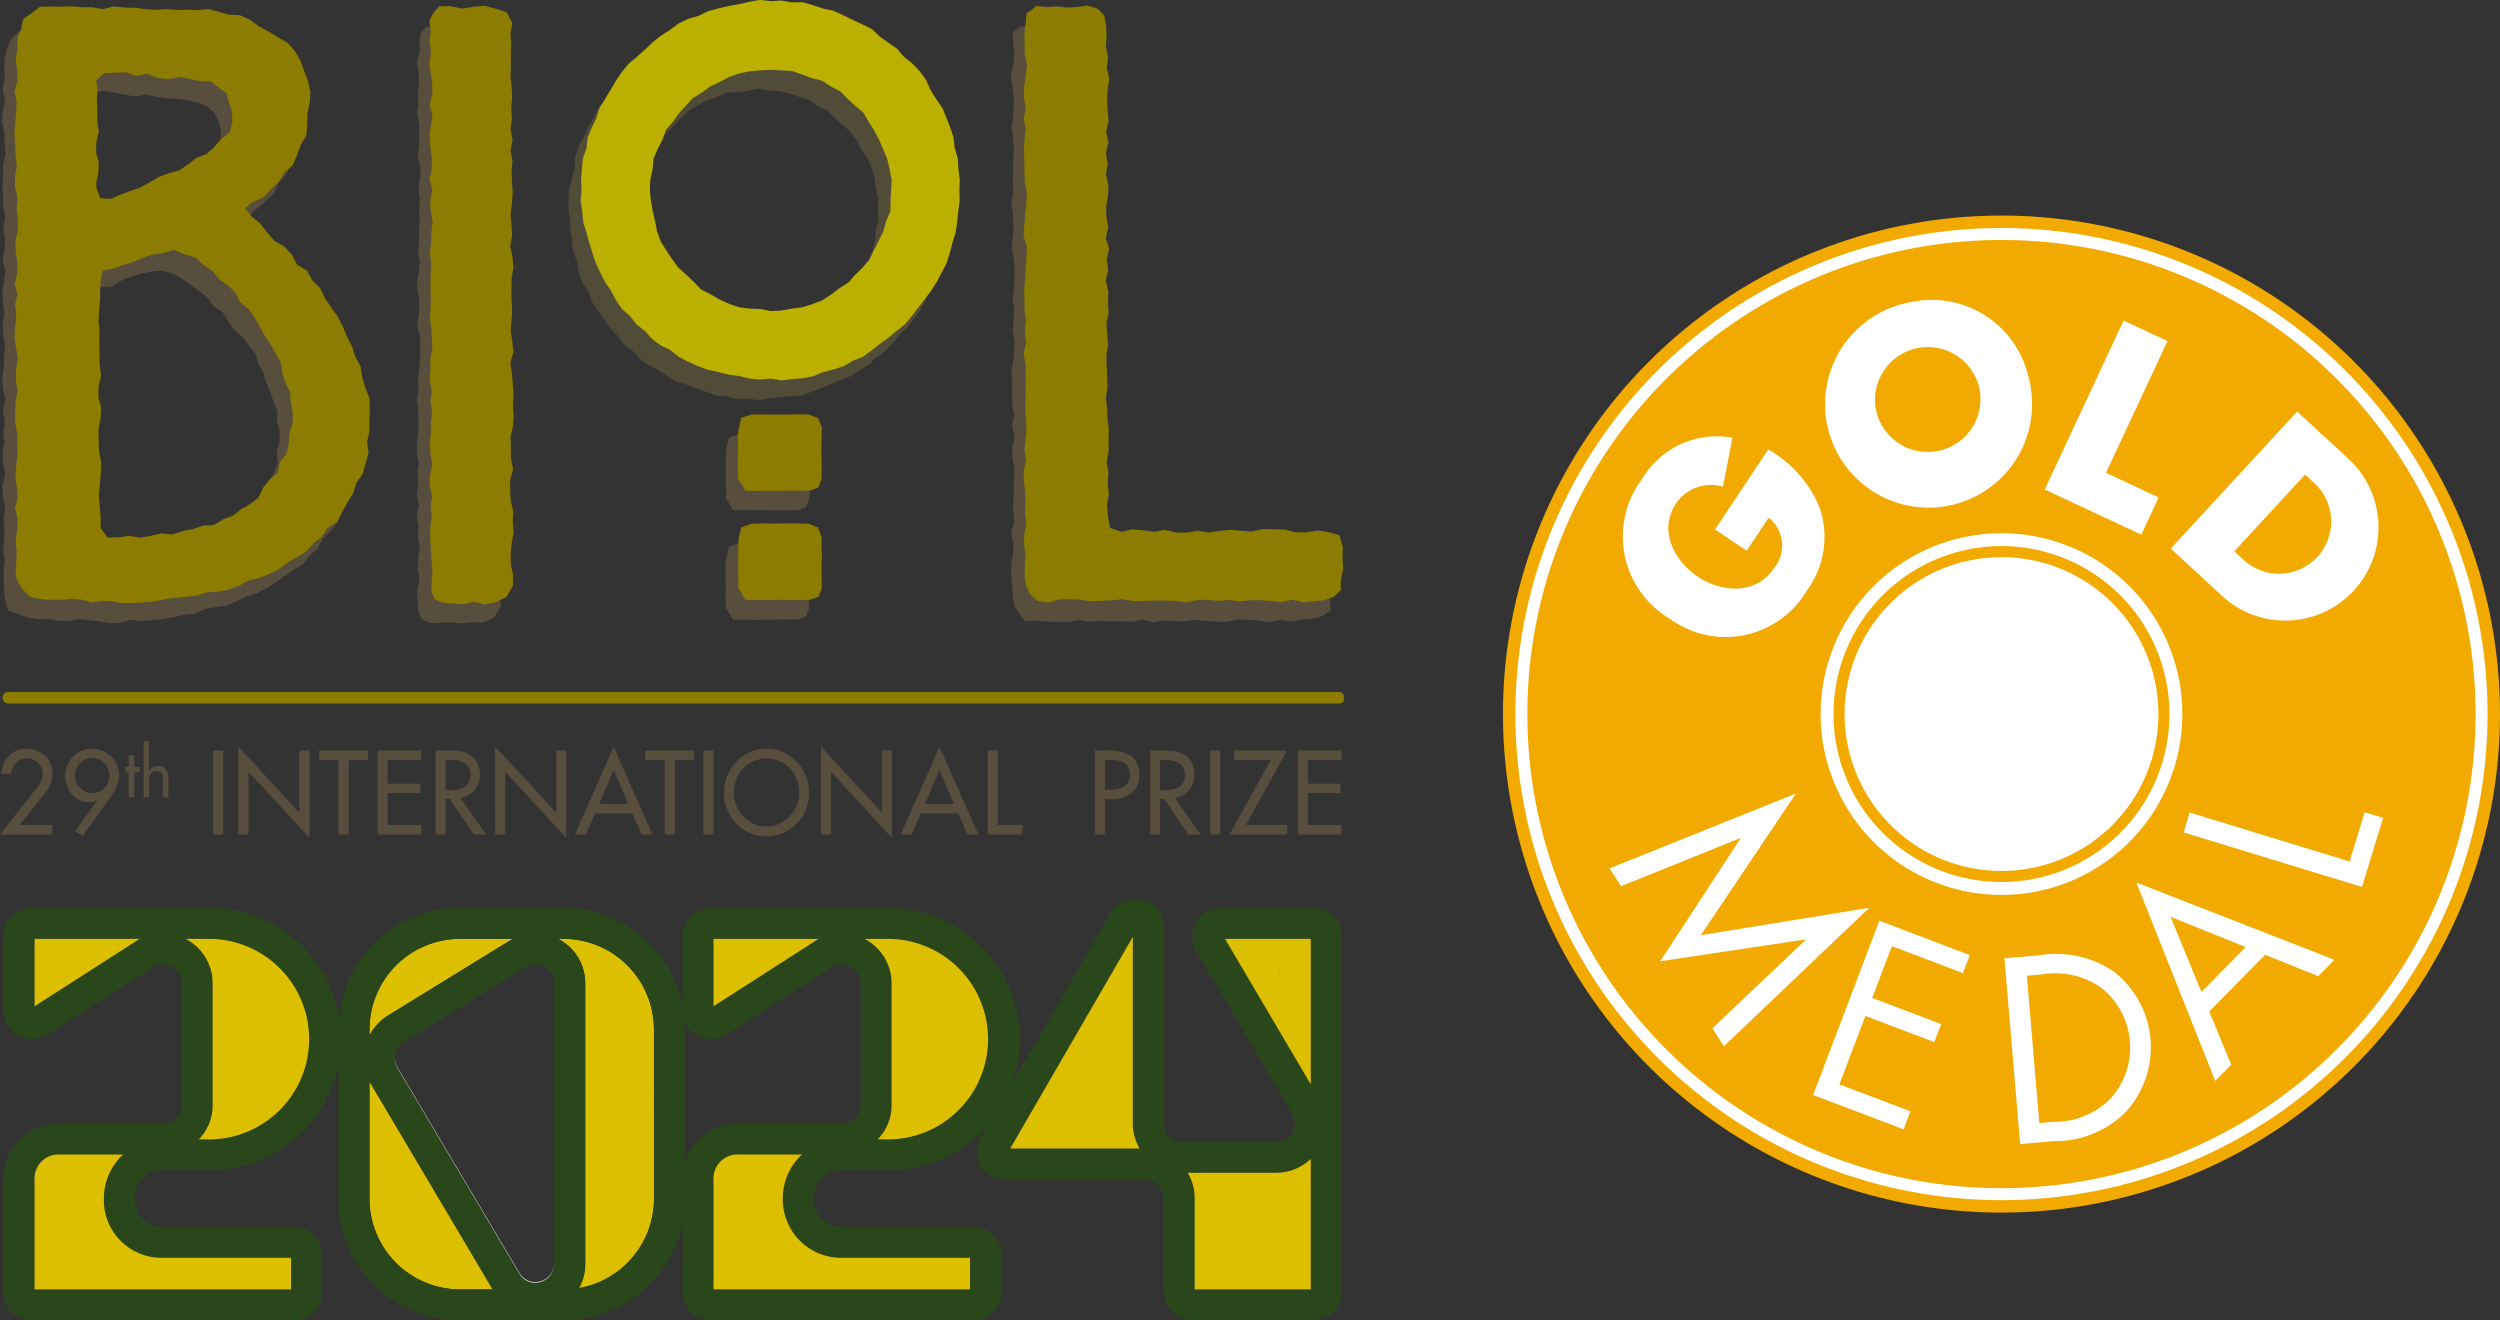 <svg viewBox="0 0 135.268 71.444" height="71.444" width="135.268" xmlns:xlink="http://www.w3.org/1999/xlink" xmlns="http://www.w3.org/2000/svg">
  <rect x="0" y="0" width="135.268" height="71.444" fill="#333333" stroke="none"/>
  <defs>
    <clipPath id="clip-path">
      <rect fill="none" transform="translate(733.307 252.834)" height="71.444" width="72.712" data-name="Rectángulo 3121" id="Rectángulo_3121"></rect>
    </clipPath>
  </defs>
  <g transform="translate(-733.307 -252.834)" data-name="Grupo 6991" id="Grupo_6991">
    <g data-name="Grupo 6988" id="Grupo_6988">
      <g clip-path="url(#clip-path)" data-name="Grupo 6987" id="Grupo_6987">
        <path fill="#2a461b" d="M804.392,301.956h-5.064a1.516,1.516,0,0,0-1.513,1.513,1.574,1.574,0,0,0,.186.771l5.188,8.8a1.209,1.209,0,0,1,.185.587,1,1,0,0,1-1.018.989H797.29a1,1,0,0,1-1.018-.989V302.974a1.515,1.515,0,0,0-1.513-1.512,1.713,1.713,0,0,0-1.514,1.049l-5.414,9.346a6.992,6.992,0,0,1-.869,1.5l-.6,1.041a1.494,1.494,0,0,0-.216.741,1.516,1.516,0,0,0,1.513,1.513h7.6a1.028,1.028,0,0,1,1.02,1.018v5.064a1.568,1.568,0,0,0,1.543,1.543h6.577a1.541,1.541,0,0,0,1.514-1.543V303.469a1.515,1.515,0,0,0-1.514-1.513m-6.825,14.334h4.789a2.7,2.7,0,0,0,1.874-.752V322.6h-6.282V317.67A2.684,2.684,0,0,0,797.567,316.29Zm6.663-4.783-4.643-7.875h4.643Zm-9.262,3.47h-7.007l6.635-11.453v10.1A2.636,2.636,0,0,0,794.968,314.977Z" data-name="Trazado 12849" id="Trazado_12849"></path>
        <path fill="#dcbf00" d="M799.587,303.632l4.643,7.875v-7.875m-1.675,1.733-.035-.058h.035Z" data-name="Trazado 12850" id="Trazado_12850"></path>
        <path fill="#dcbf00" d="M802.356,316.29h-4.789a2.684,2.684,0,0,1,.381,1.38V322.6h6.282v-7.064a2.7,2.7,0,0,1-1.874.752" data-name="Trazado 12851" id="Trazado_12851"></path>
        <path fill="#dcbf00" d="M794.6,313.626v-10.1l-6.635,11.453h7.007a2.636,2.636,0,0,1-.372-1.351" data-name="Trazado 12852" id="Trazado_12852"></path>
        <path fill="#2a461b" d="M778.853,316.157h2.563a7.037,7.037,0,0,0,5.631-2.8l.869-1.5a7.11,7.11,0,0,0-6.5-9.9h-9.667a1.543,1.543,0,0,0-1.513,1.544v4.044c0,.052,0,.1.007.154a1.516,1.516,0,0,0,1.506,1.358,1.849,1.849,0,0,0,.834-.215l5.775-3.705a.842.842,0,0,1,.5-.124,1.028,1.028,0,0,1,1.018,1.019v6.608a1,1,0,0,1-1.018.987h-5.559a2.93,2.93,0,0,0-3.015,2.512V317.7a6.655,6.655,0,0,1-.043.751v4.312a1.516,1.516,0,0,0,1.513,1.513h14.206a1.477,1.477,0,0,0,1.512-1.513v-2.038a1.475,1.475,0,0,0-1.512-1.511h-7.1a1.477,1.477,0,0,1-1.514-1.514,1.5,1.5,0,0,1,1.514-1.544m6.939,6.445h-13.88v-5.919a1.3,1.3,0,0,1,1.382-1.382h3.411a3.221,3.221,0,0,0-1.042,2.4,3.156,3.156,0,0,0,3.19,3.189h6.939Zm-8.371-18.855-5.509,3.533v-3.648h5.7A1.98,1.98,0,0,0,777.421,303.747Zm3.995-.115a5.426,5.426,0,0,1,0,10.851h-.621a2.64,2.64,0,0,0,.752-1.844v-6.608a2.7,2.7,0,0,0-1.47-2.4Z" data-name="Trazado 12853" id="Trazado_12853"></path>
        <path fill="#dcbf00" d="M781.416,303.632h-1.339a2.7,2.7,0,0,1,1.47,2.4v6.608a2.64,2.64,0,0,1-.752,1.844h.621a5.426,5.426,0,0,0,0-10.851" data-name="Trazado 12854" id="Trazado_12854"></path>
        <path fill="#dcbf00" d="M778.853,320.89a3.156,3.156,0,0,1-3.19-3.189,3.221,3.221,0,0,1,1.042-2.4h-3.411a1.3,1.3,0,0,0-1.382,1.382V322.6h13.88V320.89" data-name="Trazado 12855" id="Trazado_12855"></path>
        <path fill="#dcbf00" d="M771.912,303.632v3.648l5.509-3.533a1.98,1.98,0,0,1,.186-.115" data-name="Trazado 12856" id="Trazado_12856"></path>
        <path fill="#dcbf00" d="M763.788,303.632H763.5a2.7,2.7,0,0,1,1.471,2.4v15.19a2.665,2.665,0,0,1-.34,1.308,4.908,4.908,0,0,0,4.06-4.828v-9.169a4.907,4.907,0,0,0-4.9-4.9" data-name="Trazado 12857" id="Trazado_12857"></path>
        <path fill="#dcbf00" d="M758.2,303.632a4.907,4.907,0,0,0-4.9,4.9v.335a2.83,2.83,0,0,1,.948-1.052l.013-.009,6.629-4.076c.059-.035.118-.067.179-.1" data-name="Trazado 12858" id="Trazado_12858"></path>
        <path fill="#dcbf00" d="M753.341,311.421l-.043-.08v6.36a4.907,4.907,0,0,0,4.9,4.9h1.77" data-name="Trazado 12859" id="Trazado_12859"></path>
        <path fill="#2a461b" d="M744.681,301.956h-9.665A1.543,1.543,0,0,0,733.5,303.5v4.044a1.515,1.515,0,0,0,1.514,1.512,1.841,1.841,0,0,0,.833-.215l5.775-3.705a.839.839,0,0,1,.494-.124,1.028,1.028,0,0,1,1.018,1.019v6.608a1,1,0,0,1-1.018.987h-5.559a2.953,2.953,0,0,0-3.057,3.057v6.081a1.516,1.516,0,0,0,1.514,1.513h14.2a1.477,1.477,0,0,0,1.513-1.513v-2.038a1.476,1.476,0,0,0-1.513-1.511h-7.1A1.477,1.477,0,0,1,740.6,317.7a1.5,1.5,0,0,1,1.514-1.544h2.563a7.069,7.069,0,0,0,7.03-6.334v-1.291c0-.071,0-.142,0-.212a7.07,7.07,0,0,0-7.033-6.364m0,12.527h-.621a2.64,2.64,0,0,0,.752-1.844v-6.608a2.7,2.7,0,0,0-1.469-2.4h1.338a5.426,5.426,0,0,1,0,10.851Zm-3.994-10.736-5.509,3.533v-3.648h5.7A1.66,1.66,0,0,0,740.687,303.747Zm8.37,18.855H735.178v-5.919a1.3,1.3,0,0,1,1.381-1.382h3.411a3.221,3.221,0,0,0-1.042,2.4,3.12,3.12,0,0,0,3.19,3.189h6.939Z" data-name="Trazado 12860" id="Trazado_12860"></path>
        <path fill="#dcbf00" d="M744.681,303.632h-1.338a2.7,2.7,0,0,1,1.469,2.4v6.608a2.64,2.64,0,0,1-.752,1.844h.621a5.426,5.426,0,0,0,0-10.851" data-name="Trazado 12861" id="Trazado_12861"></path>
        <path fill="#dcbf00" d="M742.118,320.89a3.12,3.12,0,0,1-3.19-3.189,3.221,3.221,0,0,1,1.042-2.4h-3.411a1.3,1.3,0,0,0-1.381,1.382V322.6h13.879V320.89" data-name="Trazado 12862" id="Trazado_12862"></path>
        <path fill="#dcbf00" d="M735.178,303.632v3.648l5.509-3.533a1.66,1.66,0,0,1,.187-.115" data-name="Trazado 12863" id="Trazado_12863"></path>
        <path fill="#2a461b" d="M770.315,307.7a6.562,6.562,0,0,0-6.527-5.744H758.2a6.563,6.563,0,0,0-6.575,6.364,7.174,7.174,0,0,1,.039.736,6.928,6.928,0,0,1-.042.767V317.7a6.563,6.563,0,0,0,6.578,6.576h5.588a6.561,6.561,0,0,0,6.536-5.825v-1.769a3.455,3.455,0,0,1,.043-.545v-7.606a6.7,6.7,0,0,0-.052-.832m-17.017.832a4.907,4.907,0,0,1,4.9-4.9h2.867c-.061.031-.12.063-.179.1l-6.629,4.076-.013.009a2.83,2.83,0,0,0-.948,1.052Zm4.9,14.07a4.907,4.907,0,0,1-4.9-4.9v-6.36l.043.08L759.97,322.6Zm5.095-1.417h0v.036a1.028,1.028,0,0,1-1.019,1.019.991.991,0,0,1-.5-.131,1,1,0,0,1-.345-.338l-.018-.025L754.8,310.6a.989.989,0,0,1-.127-.578,1.1,1.1,0,0,1,.5-.847l6.578-4.045a1.044,1.044,0,0,1,.525-.154,1.028,1.028,0,0,1,1.019,1.019Zm5.4-3.484a4.908,4.908,0,0,1-4.06,4.828,2.665,2.665,0,0,0,.34-1.308v-15.19a2.7,2.7,0,0,0-1.471-2.4h.288a4.907,4.907,0,0,1,4.9,4.9Z" data-name="Trazado 12864" id="Trazado_12864"></path>
        <path fill="#dcbf00" d="M761.429,321.771a1,1,0,0,0,.345.338,1,1,0,0,1-.345-.338" data-name="Trazado 12865" id="Trazado_12865"></path>
        <path fill="#2a461b" d="M762.276,304.976a1.044,1.044,0,0,0-.525.154l-6.578,4.045a1.1,1.1,0,0,0-.5.847,1.1,1.1,0,0,1,.5-.811l6.578-4.044a1.138,1.138,0,0,1,.12-.063.991.991,0,0,1,.405-.092,1.03,1.03,0,0,1,1.019,1.019v15.154h0v-15.19a1.028,1.028,0,0,0-1.019-1.019" data-name="Trazado 12866" id="Trazado_12866"></path>
        <path fill="#dcbf00" d="M762.992,305.312a1.013,1.013,0,0,0-.716-.3.991.991,0,0,0-.405.092.991.991,0,0,1,.405-.092,1.017,1.017,0,0,1,.716.3" data-name="Trazado 12867" id="Trazado_12867"></path>
        <path fill="#fff" d="M754.8,310.6a.989.989,0,0,1-.127-.578h0a.989.989,0,0,0,.127.578l6.608,11.146.018.025-.018-.025" data-name="Trazado 12868" id="Trazado_12868"></path>
        <path fill="#fff" d="M763.294,321.221a1.027,1.027,0,0,1-1.018,1.019.991.991,0,0,1-.5-.131.991.991,0,0,0,.5.131,1.028,1.028,0,0,0,1.019-1.019v-.031" data-name="Trazado 12869" id="Trazado_12869"></path>
        <path fill="#fff" d="M763.294,321.221v-.031a1.027,1.027,0,0,1-1.018,1.014.988.988,0,0,1-.865-.494L754.8,310.564a.992.992,0,0,1-.127-.541.989.989,0,0,0,.127.578l6.608,11.145.018.025a1,1,0,0,0,.345.338.991.991,0,0,0,.5.131,1.027,1.027,0,0,0,1.018-1.019" data-name="Trazado 12870" id="Trazado_12870"></path>
        <path fill="#fff" d="M762.992,305.312a1.016,1.016,0,0,1,.3.719v0a1.015,1.015,0,0,0-.3-.719" data-name="Trazado 12871" id="Trazado_12871"></path>
        <path fill="#fff" d="M755.174,309.212l6.577-4.045a1.138,1.138,0,0,1,.12-.063,1.138,1.138,0,0,0-.12.063l-6.578,4.044a1.1,1.1,0,0,0-.5.811h0a1.1,1.1,0,0,1,.5-.811" data-name="Trazado 12872" id="Trazado_12872"></path>
        <path fill="#574e3d" d="M736.149,297.468v.517h-2.842l1.927-2.439a2.967,2.967,0,0,0,.269-.386.891.891,0,0,0,.122-.43.837.837,0,0,0-.256-.615.871.871,0,0,0-.608-.253.817.817,0,0,0-.579.242.937.937,0,0,0-.268.591h-.548a1.637,1.637,0,0,1,.436-.983,1.3,1.3,0,0,1,.958-.368,1.412,1.412,0,0,1,.981.38,1.327,1.327,0,0,1,.408.983,1.515,1.515,0,0,1-.325.933l-1.448,1.828" data-name="Trazado 12873" id="Trazado_12873"></path>
        <path fill="#574e3d" d="M737.372,297.8l1.178-1.637-.014-.014a.93.93,0,0,1-.425.085,1.15,1.15,0,0,1-.909-.427,1.486,1.486,0,0,1,.063-2.03,1.366,1.366,0,0,1,1.02-.436,1.481,1.481,0,0,1,1.024.424,1.4,1.4,0,0,1,.442,1.03,1.628,1.628,0,0,1-.14.633,3.485,3.485,0,0,1-.34.565l-1.5,2.086m.521-2.327a.871.871,0,0,0,.68-.3.963.963,0,0,0,.257-.656.975.975,0,0,0-.268-.665.843.843,0,0,0-.632-.289.951.951,0,0,0-.68.277.918.918,0,0,0-.292.677.878.878,0,0,0,.3.674A.889.889,0,0,0,738.29,295.755Z" data-name="Trazado 12874" id="Trazado_12874"></path>
        <path fill="#574e3d" d="M740.574,295.979h-.305V294.63H740.1v-.3h.168v-.63h.305v.63h.3v.3h-.3" data-name="Trazado 12875" id="Trazado_12875"></path>
        <path fill="#574e3d" d="M741.371,292.928v1.628h.007a.522.522,0,0,1,.2-.2.6.6,0,0,1,.276-.066.489.489,0,0,1,.452.2.978.978,0,0,1,.113.51v.98h-.3v-.943c0-.07,0-.135-.007-.2a.524.524,0,0,0-.048-.148.218.218,0,0,0-.1-.094.511.511,0,0,0-.192-.031.376.376,0,0,0-.224.057.294.294,0,0,0-.12.157.934.934,0,0,0-.045.208c0,.077-.007.155-.007.235v.756h-.3v-3.051" data-name="Trazado 12876" id="Trazado_12876"></path>
        <rect fill="#574e3d" transform="translate(744.838 293.442)" height="4.544" width="0.547" data-name="Rectángulo 3118" id="Rectángulo_3118"></rect>
        <path fill="#574e3d" d="M746.2,293.224l3.305,3.577v-3.359h.547v4.729l-3.3-3.574v3.389H746.2" data-name="Trazado 12877" id="Trazado_12877"></path>
        <path fill="#574e3d" d="M752.169,297.985h-.547v-4.026h-1.045v-.518h2.637v.518h-1.045" data-name="Trazado 12878" id="Trazado_12878"></path>
        <path fill="#574e3d" d="M753.735,293.442H756.1v.518h-1.818v1.272h1.764v.517h-1.764v1.719H756.1v.518h-2.365" data-name="Trazado 12879" id="Trazado_12879"></path>
        <path fill="#574e3d" d="M759.613,297.985h-.667l-1.3-1.922h-.228v1.922h-.547v-4.543h.667c.2,0,.4.007.6.023a1.507,1.507,0,0,1,.558.188,1.137,1.137,0,0,1,.433.456,1.409,1.409,0,0,1,.145.627,1.324,1.324,0,0,1-.285.845,1.177,1.177,0,0,1-.772.427m-.8-.415h.174a2.552,2.552,0,0,0,.423-.035,1.047,1.047,0,0,0,.374-.115.679.679,0,0,0,.274-.253.81.81,0,0,0,.1-.43.876.876,0,0,0-.105-.433.647.647,0,0,0-.286-.241,1.1,1.1,0,0,0-.38-.115,3.792,3.792,0,0,0-.428-.024h-.146Z" data-name="Trazado 12880" id="Trazado_12880"></path>
        <path fill="#574e3d" d="M760.095,293.224,763.4,296.8v-3.359h.547v4.729l-3.3-3.574v3.389h-.547" data-name="Trazado 12881" id="Trazado_12881"></path>
        <path fill="#574e3d" d="M765.5,296.846,765,297.985h-.587l2.1-4.737,2.1,4.737h-.59l-.5-1.139m-1.009-2.356-.784,1.839h1.565Z" data-name="Trazado 12882" id="Trazado_12882"></path>
        <path fill="#574e3d" d="M769.818,297.985h-.547v-4.026h-1.045v-.518h2.637v.518h-1.045" data-name="Trazado 12883" id="Trazado_12883"></path>
        <rect fill="#574e3d" transform="translate(771.366 293.442)" height="4.544" width="0.547" data-name="Rectángulo 3119" id="Rectángulo_3119"></rect>
        <path fill="#574e3d" d="M774.78,293.344a2.2,2.2,0,0,1,1.626.7,2.428,2.428,0,0,1,.005,3.361,2.224,2.224,0,0,1-1.632.682,2.2,2.2,0,0,1-1.622-.682,2.406,2.406,0,0,1,0-3.361,2.2,2.2,0,0,1,1.623-.7m0,4.209a1.651,1.651,0,0,0,1.238-.539,1.8,1.8,0,0,0,.519-1.3,1.877,1.877,0,0,0-.49-1.3,1.755,1.755,0,0,0-2.531,0,1.86,1.86,0,0,0-.5,1.3,1.8,1.8,0,0,0,.527,1.3A1.646,1.646,0,0,0,774.78,297.553Z" data-name="Trazado 12884" id="Trazado_12884"></path>
        <path fill="#574e3d" d="M777.72,293.224l3.305,3.577v-3.359h.547v4.729l-3.3-3.574v3.389h-.547" data-name="Trazado 12885" id="Trazado_12885"></path>
        <path fill="#574e3d" d="M783.129,296.846l-.5,1.139h-.588l2.1-4.737,2.1,4.737h-.591l-.5-1.139m-1.01-2.356-.783,1.839h1.565Z" data-name="Trazado 12886" id="Trazado_12886"></path>
        <path fill="#574e3d" d="M787.29,297.468h1.338v.518h-1.886v-4.544h.547" data-name="Trazado 12887" id="Trazado_12887"></path>
        <path fill="#574e3d" d="M793.094,297.985h-.547v-4.543h.632a2.19,2.19,0,0,1,1.393.344,1.2,1.2,0,0,1,.379.968,1.181,1.181,0,0,1-.457,1.018,1.774,1.774,0,0,1-1.084.309h-.316m0-.506h.174a2.448,2.448,0,0,0,.423-.035,1.133,1.133,0,0,0,.374-.115.686.686,0,0,0,.274-.253.947.947,0,0,0-.005-.857.647.647,0,0,0-.286-.241,1.2,1.2,0,0,0-.38-.109c-.141-.012-.284-.018-.428-.018h-.146Z" data-name="Trazado 12888" id="Trazado_12888"></path>
        <path fill="#574e3d" d="M798.269,297.985H797.6l-1.295-1.922h-.228v1.922h-.547v-4.543h.666c.2,0,.4.007.6.023a1.507,1.507,0,0,1,.558.188,1.128,1.128,0,0,1,.432.456,1.4,1.4,0,0,1,.146.627,1.324,1.324,0,0,1-.285.845,1.179,1.179,0,0,1-.772.427m-.8-.415h.174a2.553,2.553,0,0,0,.423-.035,1.047,1.047,0,0,0,.374-.115.679.679,0,0,0,.274-.253.81.81,0,0,0,.1-.43.887.887,0,0,0-.106-.433.647.647,0,0,0-.286-.241,1.1,1.1,0,0,0-.38-.115,3.8,3.8,0,0,0-.429-.024h-.145Z" data-name="Trazado 12889" id="Trazado_12889"></path>
        <rect fill="#574e3d" transform="translate(798.786 293.442)" height="4.544" width="0.547" data-name="Rectángulo 3120" id="Rectángulo_3120"></rect>
        <path fill="#574e3d" d="M802.956,297.468v.518H799.83l2.232-4.026h-1.978v-.518h2.87l-2.23,4.026" data-name="Trazado 12890" id="Trazado_12890"></path>
        <path fill="#574e3d" d="M803.527,293.442h2.365v.518h-1.818v1.272h1.764v.517h-1.764v1.719h1.818v.518h-2.365" data-name="Trazado 12891" id="Trazado_12891"></path>
        <line stroke-width="0.624" stroke-linejoin="round" stroke-linecap="round" stroke="#8c7c00" fill="none" transform="translate(733.756 290.587)" x2="71.989" data-name="Línea 1020" id="Línea_1020"></line>
        <path fill="#574e3d" d="M756.42,254.267l.61.072.609.023.611-.164.612.071.612-.056.675.256.113.676.026.574.011.574-.036.574.16.574-.163.574.105.575-.04.575.049.574-.122.574.091.574.034.574-.127.574.1.575-.019.575-.021.575-.046.574.036.574.049.575.035.575.035.575-.181.575.061.575.1.575-.088.575.013.574-.047.573-.019.573.132.573-.073.574.1.575-.011.575-.051.574-.118.574.062.574.076.575-.059.575.026.575-.031.575.033.576-.1.575.123.576-.034.575.061.576-.006.576-.083.574.1.576-.1.575.029.576.027.577-.05.576,0,.577.021.578.083.578-.366.621-.618.284-.577-.015-.577.059-.579-.06-.578.035-.575-.007-.432-.2-.185-.451-.042-.572-.007-.571.123-.572-.09-.571.022-.571.083-.57-.088-.57.024-.57-.087-.571.109-.57-.116-.571.077-.571-.049-.571.083-.571-.118-.571.024-.571.066-.572.011-.57-.013-.57-.078-.571.089-.571-.024-.571.07-.572.036-.571-.012-.571.016-.572-.166-.573.094-.573.045-.573-.067-.574-.084-.574.111-.572.05-.572-.086-.572.039-.572.013-.572.04-.572-.04-.573.032-.573-.075-.573.1-.573,0-.573-.138-.573.079-.573.007-.572,0-.572-.113-.572.072-.572-.045-.571.068-.573-.029-.573-.074-.571.157-.571-.031-.573.1-.443" data-name="Trazado 12892" id="Trazado_12892"></path>
        <path fill="#574e3d" d="M749.9,269.536l-.324-.491-.366-.472-.363-.476-.532-.316-.373-.47-.4-.448-.443-.4-.405-.441-.365-.478-.49-.374.48-.368.492-.314.432-.392.432-.393.446-.394.246-.544.391-.454.265-.532.018-.614.152-.559.161-.567.082-.586.013-.593-.226-.564-.069-.59-.3-.507-.391-.436-.3-.518-.439-.4-.54-.258-.485-.34-.539-.243-.528-.281-.6-.071-.56-.2-.57.043-.564-.146h-.568l-.571.073-.567-.055-.572.1-.567-.067-.568.04-.564-.18h-.568l-.573.122-.568-.026-.564-.188-.573.1-.571.021-.569-.042-.536.074-.515.218-.41.392-.217.517-.145.532-.019.551.032.579-.122.578.134.578-.123.578-.033.577.108.576.029.578.052.577-.136.577.018.578-.058.577.033.578.028.578.1.579-.117.577.107.577-.033.578-.1.577.153.579-.079.578-.1.579.045.577.064.579-.086.579.05.579.071.58-.048.581-.012.581-.084.581.04.579.137.578-.138.58.105.579-.074.579.045.58-.111.579.044.58.117.579-.156.579.021.579.141.579-.1.579.051.578-.026.579-.04.579.074.579-.062.578.009.578.03.577.045.4.172.6.6.216.57.182.533.068h.539l.537.081.54-.006.541-.08.539.059.54.06.538.1.582-.029.572-.154.584.069.576-.058.576-.045.567-.112.573-.125.584-.065.543-.248.578-.1.584-.094.547-.213.519-.277.567-.163.527-.257.493-.319.479-.336.468-.348.523-.285.359-.476.441-.388.284-.522.419-.413.378-.455.162-.577.308-.5.145-.57.132-.565.276-.535.066-.585-.093-.59.148-.576-.083-.593-.043-.594-.094-.589-.084-.6-.167-.578-.246-.549-.311-.518-.21-.561-.31-.512L750.92,271l-.293-.52-.316-.505m-11.435-12.229.574.1.572.1.569.114.591-.11.57.116.573.088.58.024.572.082.554.135.459.2.408.334.241.473.116.5.008.584-.3.489-.26.519-.5.31-.465.325-.384.463-.515.272-.554.173-.538.2-.53.222-.456.378-.564.149-.5.29-.491.309-.573.124-.535-.148-.243-.53.057-.22-.008-.557.071-.555-.114-.558.056-.556-.06-.558.13-.557-.017-.558-.09-.558.038-.559-.113-.551.465-.407Zm9.471,20.153-.238.523-.268.5-.319.464-.165.562-.392.414-.4.4-.393.406-.463.325-.515.232-.46.332-.508.259-.554.133-.549.138-.579.091-.591.015-.562.2-.594-.046-.584.025-.579.2-.592-.031-.577-.142-.33-.438-.03-.624-.15-.586.1-.587-.052-.587-.071-.588.131-.587.022-.587-.093-.588.057-.587-.008-.588.071-.588-.114-.588.056-.588-.06-.587.13-.588-.017-.588-.09-.588.038-.589-.113-.588.05-.59-.057-.59.164-.593-.023-.454.121-.487.53-.174.581-.021.485-.3.513-.218.535-.159.541-.14.667-.064.628.18.5.26.454.34.457.34.452.352.33.48.495.312.292.5.339.457.432.386.353.454.351.456.163.55.262.487.162.529.216.507.181.523.213.522-.031.567.151.547-.033.559-.143.545Z" data-name="Trazado 12893" id="Trazado_12893"></path>
        <path fill="#514c38" d="M774.343,253.944l-.577-.028-.567.121-.573.048-.577.054-.549.183-.554.161-.509.277-.554.169-.5.289-.475.324-.534.236-.394.433-.476.327-.388.426-.433.381-.332.471-.353.452-.343.462-.257.516-.282.5-.226.528-.285.508-.172.552-.043.583-.122.56-.152.559-.055.576.008.577.081.573.028.573.089.566.058.575.217.537.087.576.193.544.328.484.193.547.324.477.324.474.327.474.408.407.332.479.481.329.375.447.483.318.505.279.48.316.488.312.559.16.539.2.54.191.543.2.575.062.564.121.578-.011.574.085.573-.1.57-.055.57-.06.581-.031.548-.188.533-.22.537-.2.526-.229.54-.209.477-.325.5-.287.411-.41.482-.32.4-.41.35-.459.419-.4.351-.456.358-.455.272-.51.2-.542.24-.521.225-.528.17-.549.2-.544.043-.579.135-.561.02-.577-.016-.575-.024-.572-.046-.572-.088-.566-.087-.567-.065-.578-.2-.542-.207-.538-.214-.537-.307-.491-.286-.5-.314-.483-.361-.449-.361-.448-.441-.374-.363-.452-.447-.365-.44-.375-.5-.295-.528-.236-.5-.279-.53-.219-.531-.217-.551-.157-.542-.2-.557-.156-.581,0-.571-.081m-.576,16.771-.565-.069h-.573l-.549-.155-.522-.226-.537-.18-.5-.274-.52-.242-.407-.4-.437-.364-.412-.395-.265-.511-.4-.42-.212-.531-.257-.509-.121-.558-.171-.545-.064-.566,0-.57-.016-.57.094-.563.113-.558.251-.515.212-.522.171-.55.316-.476.405-.406.386-.411.4-.4.411-.4.492-.29.5-.273.546-.167.52-.244.575-.033.562-.06.563-.125.565.1.567.037.557.117.535.194.544.173.462.34.528.229.389.424.441.354.421.386.325.468.26.505.334.465.227.524.155.549.063.567.124.556-.018.568.035.571-.143.553-.044.572-.164.548-.237.52-.336.464-.265.5-.309.48-.389.418-.425.381-.488.3-.458.335-.521.226-.494.292-.562.107-.549.141-.558.135Z" data-name="Trazado 12894" id="Trazado_12894"></path>
        <path fill="#574e3d" d="M788.717,254.251l.552.048.553.023.552-.056.553.089h.554l.554-.069.473.382.15.609-.079.576.013.575.032.575.021.576-.072.576v.576l.066.576-.144.575.037.576.111.576-.118.576.135.576-.189.576.026.576.083.576-.027.576-.031.575-.037.575.058.574.107.574-.152.575-.011.576.027.576.059.575-.057.575.116.575-.066.576.022.576.067.576-.108.576-.052.577.011.576.036.577.073.577-.127.577.014.577.157.575-.119.577-.048.576.079.577-.04.578-.034.577.115.578-.016.579-.034.579-.059.627.2.633.628.257.588-.1.588-.016.588.047.588.006.588-.109.588.12.589-.058.588.08.589-.112.588.118.587-.094.589.01.588.044.589.008.59.029.589-.067.59,0,.591-.053.59.091.518.261.148.565.074.588.067.589-.059.59.058.6-.521.339-.516.121-.574.052-.572.1-.572-.1-.574.129-.574-.087-.573-.029-.573-.037-.573.14-.574-.019-.574-.04-.573-.046-.574.076-.574-.012-.574-.036-.575.092-.574-.137-.575.123-.574-.036-.573.012-.575-.038-.574.062-.575-.1-.575.113-.575-.009-.576-.03-.577-.049-.582.049-.307-.422-.272-.412-.083-.5-.028-.576-.057-.576-.007-.576.094-.577.042-.577-.133-.577.157-.576-.046-.576v-.576l.023-.576.005-.576.032-.577-.1-.577-.017-.577.135-.577-.137-.576.1-.577-.088-.577-.03-.577.022-.577-.054-.577.1-.577.049-.577.03-.576-.1-.576.053-.575.02-.575-.075-.576.073-.577.025-.577,0-.576-.075-.576-.084-.576.084-.578.022-.577-.042-.577-.071-.577.108-.578-.035-.577.025-.578-.009-.578.045-.578-.036-.578-.1-.576.1-.578.018-.577.007-.578-.086-.579-.065-.578.145-.579.031-.58-.054-.58-.035-.523.409-.3" data-name="Trazado 12895" id="Trazado_12895"></path>
        <path fill="#8c7c00" d="M757.084,253.17l.61,0,.609.13.611-.095.612-.059.612.163.589.185.3.586-.1.574.041.574-.02.574,0,.574-.022.574.065.575.03.575-.053.574.038.574-.076.574.111.574-.113.574.108.575-.049.575.024.575.035.574-.034.574-.08.575.049.575.04.575-.108.575.119.575.059.575-.1.575-.014.574v.573l.043.573-.031.573-.05.574.087.575.068.575-.177.574.09.574.043.574.047.575-.037.575.04.575-.032.575-.138.576.019.575v.576l.122.576-.161.576v.576l.029.574.144.576-.031.575.047.576-.11.577-.052.576.012.577.127.578-.021.578-.357.592-.586.28-.577.116-.577-.144-.579.124-.578-.04-.578-.044-.41-.183-.167-.435.023-.572.037-.571-.053-.571-.036-.571-.031-.571,0-.57.077-.57-.052-.57.074-.57-.134-.571.029-.571.115-.571-.093-.571-.037-.571.054-.571,0-.571.066-.571-.089-.57.073-.571-.121-.571.055-.571-.015-.571.115-.572-.032-.57-.034-.571-.072-.572.049-.572v-.573l-.017-.573.012-.574.025-.574-.06-.572.057-.572.018-.572.07-.572-.105-.572-.031-.572.119-.573-.151-.573.122-.573v-.573l-.081-.573-.039-.573.057-.573.1-.572-.161-.572.152-.572-.006-.572-.082-.571-.069-.573.085-.573-.077-.571.066-.571-.078-.565.233-.452" data-name="Trazado 12896" id="Trazado_12896"></path>
        <path fill="#8c7c00" d="M750.635,268.427l-.426-.415-.292-.54-.534-.314-.285-.553-.41-.435-.54-.307-.389-.457-.37-.474-.46-.385-.364-.442.431-.355.556-.234.409-.431.421-.412.31-.5.451-.4.242-.542.192-.557.309-.517.045-.6.007-.589.127-.578.036-.592-.129-.582-.209-.549-.205-.554-.3-.517-.4-.45-.524-.3-.5-.312-.516-.277-.485-.355-.543-.245-.608-.034-.555-.156-.562-.148-.57.062-.568-.019-.569.007-.567-.038-.57.04-.567-.049-.565-.069-.569-.013-.566-.061-.573.151-.567-.1-.568-.007-.569-.048-.571.021-.57-.005-.56.011-.453.336-.464.327-.119.562-.2.5.014.548-.1.578.076.578.019.578-.155.578.113.577-.026.577-.056.577-.038.577.043.578.023.577.063.578-.1.578.006.578.132.578-.046.577.063.577.01.578-.144.578.024.578.073.579.012.578-.138.578.133.578-.122.579.07.58-.06.58-.039.58.084.581.108.581-.114.579v.579l.08.579-.1.579-.021.58,0,.579.111.58,0,.579.017.58-.069.579-.045.579.076.578.034.579-.134.579.155.578-.039.58-.079.579.053.578-.017.577-.043.577.081.4.29.483.445.443.616.118.537.025.539,0,.541-.055.538.048.535.151.543-.087.54.017.539.1.581,0,.578-.031.577-.052.569-.126.572-.07.572-.058.584-.054.56-.183.592-.039.579-.108.554-.2.52-.287.573-.14.546-.215.53-.254.468-.362.509-.288.5-.312.4-.436.452-.369.338-.482.511-.333.268-.531.281-.511.311-.493.169-.561.346-.495.164-.564.157-.568-.085-.6.128-.569,0-.579.025-.6-.021-.6-.218-.566-.178-.567-.088-.6-.288-.53-.179-.571-.278-.529-.227-.553-.277-.529-.34-.493-.34-.487m-11.349-12.2.581-.025.563.2.591-.119.559.231.575.064L743,257l.572.1.567.129.585.007.4.34.432.3.143.507.156.478.028.553-.143.565-.458.369-.373.431-.425.391-.549.2-.452.366-.486.314-.558.159-.539.2-.5.289-.5.28-.545.19-.542.2-.519.226-.571-.038-.2-.591-.012-.219.116-.557.03-.555-.152-.558.019-.556.131-.558-.079-.558,0-.557-.023-.558.021-.56-.056-.554.433-.385Zm9.393,20.052-.115.557-.361.456-.114.578-.453.378-.344.436-.253.531-.448.352-.491.286-.447.346-.531.2-.489.3-.578.033-.535.182-.573.111-.562.187-.6-.052-.573.126-.581.1-.589-.1-.586.082-.568.014-.383-.514-.008-.633-.051-.586-.041-.587.059-.587.049-.588.016-.587-.111-.587-.024-.588-.012-.588.116-.588.03-.587-.152-.589.019-.588.131-.586-.079-.589,0-.587-.024-.588.022-.589-.057-.588.033-.59.052-.59,0-.592.041-.452.095-.5.556-.1.522-.192.535-.153.513-.217.523-.194.566-.078.644-.193.615.262.565.171.418.393.479.315.364.452.467.336.414.395.268.526.453.366.327.469.281.5.275.5.314.452.266.485.274.485.089.556.159.527.25.513.038.558.107.553.011.564-.189.544Z" data-name="Trazado 12897" id="Trazado_12897"></path>
        <path fill="#bbaf00" d="M775.008,252.9l-.578-.071-.57.1-.562.129-.564.1-.559.129-.555.15-.518.254-.557.162-.52.252-.463.347-.486.307-.452.355-.413.4-.428.38-.443.372-.37.443-.327.475-.292.5-.293.494-.311.485-.167.555-.254.517-.218.536-.069.576-.192.549-.055.575-.048.575.029.577-.051.578.089.571.052.575.169.553.155.553.166.549.182.546.242.521.258.514.328.473.267.512.325.478.438.383.351.459.459.351.385.436.462.347.521.255.457.358.509.273.528.234.544.2.564.125.557.139.57.075.56.135.573.055.575-.048.578.093.574-.07.577-.047.568-.111.538-.222.559-.142.551-.175.5-.294.537-.215.471-.337.448-.36.466-.334.438-.368.454-.356.371-.441.346-.457.35-.453.346-.459.312-.483.266-.511.267-.512.175-.55.14-.559.176-.548.081-.57.058-.571.077-.569-.015-.575.021-.575-.075-.57-.029-.576-.166-.553-.068-.576-.179-.549-.211-.538-.222-.533-.336-.474-.3-.487-.238-.533-.338-.469-.4-.419-.454-.361-.373-.442-.477-.325-.461-.339-.426-.4-.517-.257-.523-.239-.515-.256-.525-.24-.563-.122-.548-.181-.556-.161-.583.011-.569-.1m-.577,16.8-.563-.112-.568-.019-.567-.073-.543-.182-.521-.233-.492-.285-.51-.262-.4-.411-.406-.393-.429-.375-.335-.46-.316-.473-.3-.489-.2-.535-.108-.561-.125-.552-.1-.559-.058-.567.025-.57.127-.557.05-.572.221-.528.259-.5.194-.539.374-.434.324-.462.382-.417.388-.417.491-.292.454-.339.515-.236.5-.272.541-.182.559-.116.567-.049.568-.031.568.031.571.032.542.185.53.2.558.136.477.317.511.255.4.413.416.381.441.366.286.495.3.48.263.5.226.517.219.525.127.555.111.562-.031.572-.032.567-.011.574-.228.531-.149.545-.247.508-.261.5-.236.521-.374.429-.406.394-.375.429-.483.3-.45.347-.483.308-.534.207-.546.17-.567.071-.56.106Z" data-name="Trazado 12898" id="Trazado_12898"></path>
        <path fill="#8c7c00" d="M789.38,253.15l.553.071.553-.045.552.068.554-.029.555-.073.545.156.363.364.1.554.028.574-.042.575.123.575-.075.575.137.576-.083.576-.029.575.026.576.051.575-.137.576.129.576-.137.576.1.575-.1.576.139.576-.025.576-.1.575.011.575.1.574-.134.574.183.575-.135.576.083.576-.132.576.138.575-.015.575.031.576-.111.576.032.576.053.576-.091.577.014.576.025.577.017.577-.083.577.065.577.022.575.072.577-.023.576.013.577-.11.578.1.577-.042.578.063.579-.1.579.052.633.108.624.625.211.588-.126.588.049.588.08.588-.11.589.151.588,0,.589-.1.588.1.589-.089.589-.059.587.053.589.035.588-.124h.589l.59.019.589.146.59.009.591-.1.59.085.6.171.194.632-.029.587.042.589-.124.59-.011.58-.383.362-.517.179-.573.053-.572.059-.573-.149-.574.143-.574-.068-.573-.046-.573.01-.573.056-.574-.078-.574.056-.574-.07-.574.027-.575.126-.574-.082-.575-.028h-.574l-.575.024-.575.013-.573-.108-.575.067-.574.023-.575.03-.575-.089-.575-.031-.576.024-.577.163-.577-.091-.379-.332-.222-.457-.1-.507.012-.576.036-.576-.069-.576,0-.577.12-.577-.069-.577.009-.576-.008-.576-.066-.576-.008-.576.129-.576-.09-.577.057-.577.057-.577-.049-.577-.027-.576.021-.577.006-.577,0-.577-.011-.577-.1-.577.135-.577-.071-.577.064-.576-.081-.576,0-.575-.018-.575.052-.576.033-.577.043-.577.021-.576-.179-.576.037-.576.045-.578.06-.577.04-.577-.117-.577-.017-.578-.006-.577-.022-.578.027-.578.07-.578-.115-.578.116-.576-.106-.578.019-.577.076-.578.075-.579-.123-.578-.007-.579-.006-.58.073-.581.043-.5.348-.239" data-name="Trazado 12899" id="Trazado_12899"></path>
        <path fill="#574e3d" d="M772.619,277.073l.129-.564.557-.2.619.013.618,0,.62.01.62.005.619,0,.491.2.217.487-.013.558-.006.559.009.561.012.561-.016.56-.182.44-.44.186h-1.165l-.584-.006-.585,0-.583-.007-.582.008-.385-.648v-.521l-.019-.521.011-.523v-1.044" data-name="Trazado 12900" id="Trazado_12900"></path>
        <path fill="#574e3d" d="M772.621,282.981l.127-.564.557-.2.619.018.618-.007.62,0,.62-.008.619.008.5.2.2.5-.008.558.007.559.005.561v.561l-.017.56-.166.451-.452.176-.583-.005-.582.013-.584,0-.585.011-.583-.018-.582.013-.4-.658-.007-.521.012-.521-.016-.524,0-.523.009-.522" data-name="Trazado 12901" id="Trazado_12901"></path>
        <path fill="#8c7c00" d="M773.287,276.01l.117-.569.563-.18.619,0,.619.007.621,0,.621-.018.619.01.507.189.2.505-.007.559-.017.559.009.561.011.561-.008.56-.174.448-.448.174-.583.011-.583-.013-.584.017-.586-.006-.583.006-.582,0-.4-.656-.013-.521.014-.521,0-.523,0-.523.007-.521" data-name="Trazado 12902" id="Trazado_12902"></path>
        <path fill="#8c7c00" d="M773.281,281.919l.137-.558.549-.184.619-.023.619.01.621-.008h.621l.619.021.494.2.2.492-.005.558.023.559-.023.561.015.561-.005.56-.172.45-.451.163-.583.019-.583.006-.584-.018-.586.013-.583,0-.583-.006-.388-.644,0-.521-.007-.521,0-.523,0-.523.025-.52" data-name="Trazado 12903" id="Trazado_12903"></path>
      </g>
    </g>
    <g data-name="Grupo 6990" id="Grupo_6990">
      <path stroke-width="1.994" stroke-miterlimit="10" stroke="#f2aa00" fill="#f2aa00" d="M867.577,291.471A25.976,25.976,0,1,1,841.6,265.495,25.975,25.975,0,0,1,867.577,291.471Z" data-name="Trazado 12904" id="Trazado_12904"></path>
      <path stroke-width="0.648" stroke-miterlimit="10" stroke="#fff" fill="none" d="M867.577,291.471A25.976,25.976,0,1,1,841.6,265.495,25.975,25.975,0,0,1,867.577,291.471Z" data-name="Trazado 12905" id="Trazado_12905"></path>
      <g data-name="Grupo 6989" id="Grupo_6989">
        <path fill="#fff" d="M830.478,295.769l-5.144,7.666,9.118-1.485-7.869,7.49-.621-.969L831,303.69l-.015-.023-7.848,1.177,4.34-6.639-.016-.021-6.443,2.6-.623-.968Z" data-name="Trazado 12906" id="Trazado_12906"></path>
        <path fill="#fff" d="M834.993,302.653l4.891,1.857-.368.977-3.842-1.458-1.066,2.8,3.731,1.416-.372.976-3.73-1.416-1.405,3.7,3.842,1.458-.369.977-4.894-1.857Z" data-name="Trazado 12907" id="Trazado_12907"></path>
        <path fill="#fff" d="M841.761,304.684l1.893-.162a5.515,5.515,0,0,1,4.023.882,5.182,5.182,0,0,1,.668,7.572,5.353,5.353,0,0,1-3.866,1.6l-1.867.159Zm2.7,8.849a4.236,4.236,0,0,0,3.086-1.309,4.125,4.125,0,0,0-.56-5.955,4.329,4.329,0,0,0-3.2-.71l-.812.069.674,7.972Z" data-name="Trazado 12908" id="Trazado_12908"></path>
        <path fill="#fff" d="M852.844,307.564l1.188,2.879-.865.876L848.9,300.585l10.717,4.181-.875.888-2.877-1.16Zm-2.092-5.121,1.668,4.065,2.394-2.433Z" data-name="Trazado 12909" id="Trazado_12909"></path>
        <path fill="#fff" d="M860.437,299.447l.814-2.661,1,.3-1.143,3.739-9.651-2.95.329-1.076Z" data-name="Trazado 12910" id="Trazado_12910"></path>
        <path fill="#fff" d="M828.985,277.153a6.474,6.474,0,0,1,2.747,3.071,4.873,4.873,0,0,1-.661,4.563,5.1,5.1,0,0,1-7.421,1.521,5.163,5.163,0,0,1-1.482-7.573,4.7,4.7,0,0,1,4.876-2.219l-.512,2.652a2.285,2.285,0,0,0-2.55.922c-.957,1.439-.085,3.1,1.2,3.953,1.3.869,3.149.975,4.106-.464a1.91,1.91,0,0,0-.283-2.732l-1.191,1.782-1.715-1.143Z" data-name="Trazado 12911" id="Trazado_12911"></path>
        <path fill="#fff" d="M843.061,273.231a5.6,5.6,0,1,1-6.478-4.026A5.37,5.37,0,0,1,843.061,273.231Zm-8.275,1.634a2.856,2.856,0,1,0,5.6-1.1,2.858,2.858,0,0,0-5.6,1.1Z" data-name="Trazado 12912" id="Trazado_12912"></path>
        <path fill="#fff" d="M847.258,278.417l2.847,1.331-.939,2.013-5.225-2.44,4.268-9.143,2.376,1.11Z" data-name="Trazado 12913" id="Trazado_12913"></path>
        <path fill="#fff" d="M857.6,275.1l2.737,2.523a5.045,5.045,0,1,1-6.841,7.416l-2.733-2.523Zm-3.4,7.562.432.4a2.824,2.824,0,1,0,3.847-4.132l-.45-.418Z" data-name="Trazado 12914" id="Trazado_12914"></path>
      </g>
      <path stroke-width="1.994" stroke-miterlimit="10" stroke="#fff" fill="#fff" d="M850.391,291.471a8.789,8.789,0,1,1-8.789-8.79A8.788,8.788,0,0,1,850.391,291.471Z" data-name="Trazado 12915" id="Trazado_12915"></path>
      <path stroke-width="0.598" stroke-miterlimit="10" stroke="#f2aa00" fill="none" d="M850.391,291.471a8.789,8.789,0,1,1-8.789-8.79A8.788,8.788,0,0,1,850.391,291.471Z" data-name="Trazado 12916" id="Trazado_12916"></path>
    </g>
  </g>
</svg>
